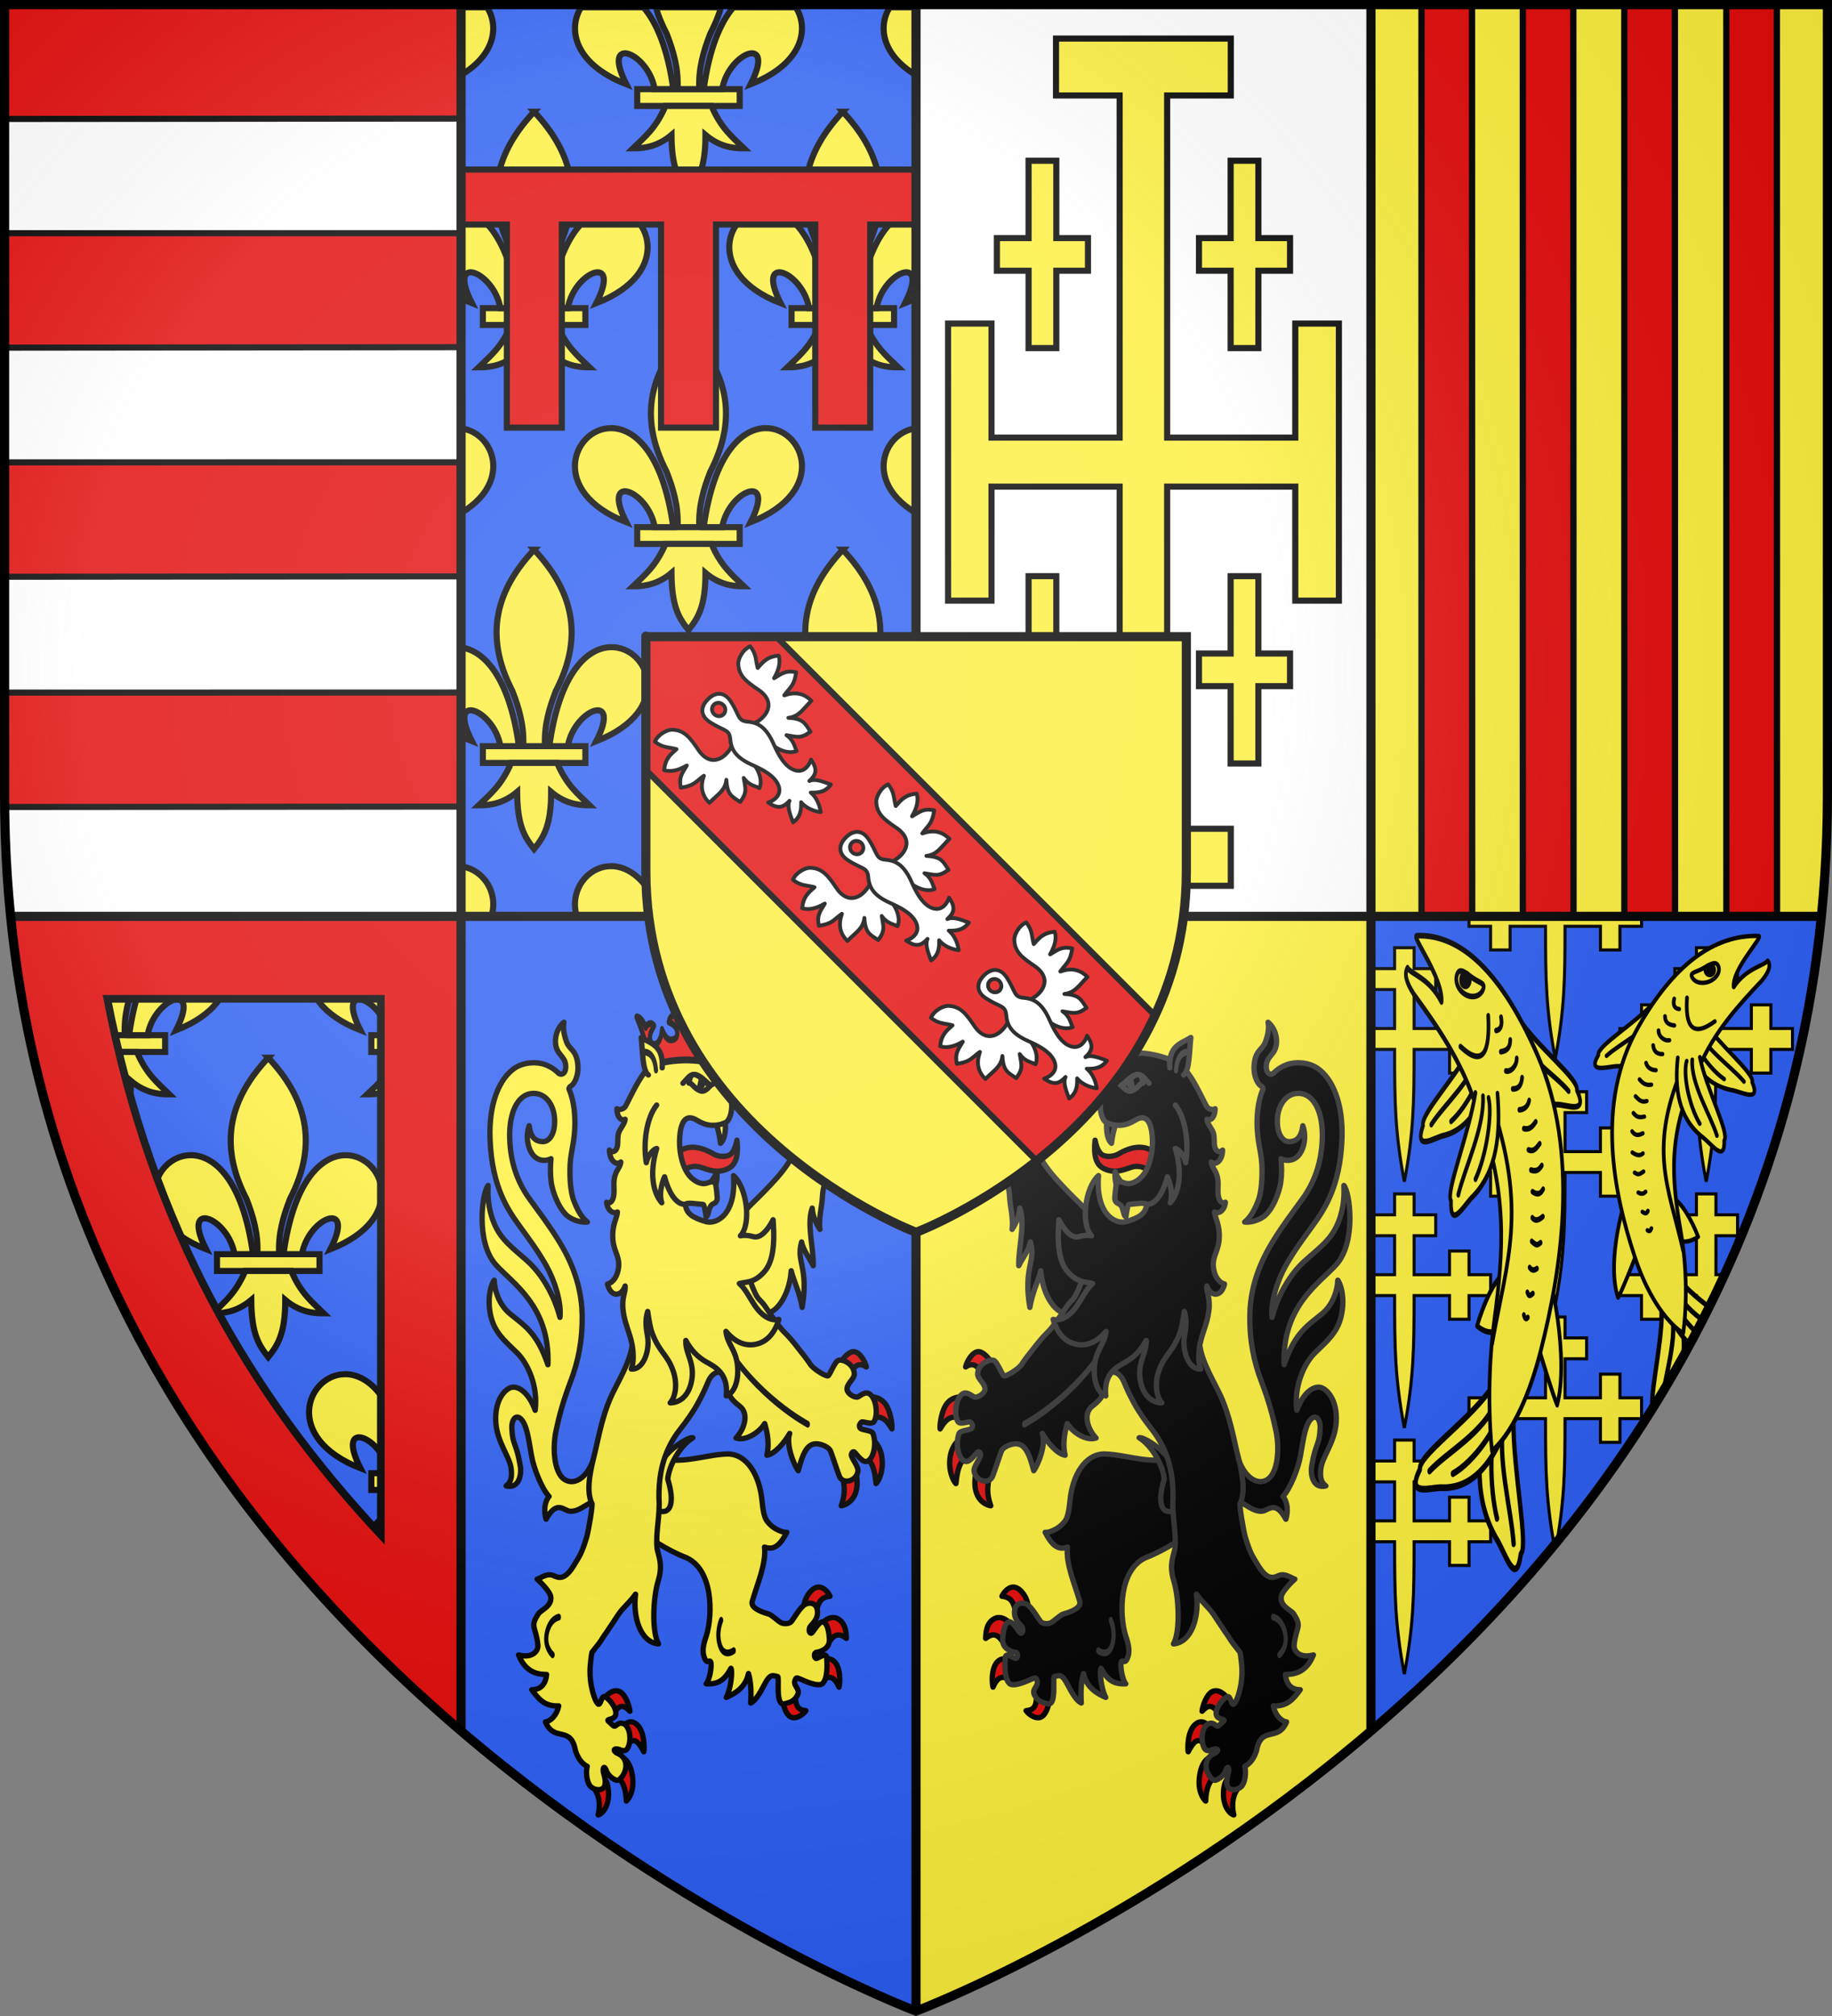 <?xml version="1.0" encoding="UTF-8" standalone="no"?><svg height="660" width="600" xmlns="http://www.w3.org/2000/svg" xmlns:xlink="http://www.w3.org/1999/xlink"><rect width="100%" height="100%" fill="#808080" stroke="none"/><clipPath id="a"><use height="100%" transform="matrix(1.218 0 0 1.217 -398.934 -51.636)" width="100%" xlink:href="#g"/></clipPath><radialGradient id="b" cx="221.445" cy="226.331" gradientTransform="matrix(1.499 0 0 1.494 -109.839 -118.563)" gradientUnits="userSpaceOnUse" r="300"><stop offset="0" stop-color="#fff" stop-opacity=".314"/><stop offset=".432" stop-color="#fff" stop-opacity=".251"/><stop offset=".72" stop-color="#6b6b6b" stop-opacity=".125"/><stop offset="1" stop-opacity=".125"/></radialGradient><clipPath id="c"><path d="m218.815 217.436h175.104v350.559h-175.104z"/></clipPath><clipPath id="d"><path d="m207.428 288.502c3.426 32.353 9.848 62.477 18.647 90.511 31.327 96.931 92.922 170.12 154.476 222.652v-313.163z"/></clipPath><path d="m300 658.5s-298.5-112.013-298.5-397.803v-259.196h298.5z" fill="#2b5df2"/><g clip-path="url(#d)" stroke-width="1.175" transform="matrix(.851 0 0 .852 -172.82 54.316)"><g id="e" stroke-width="1.175" transform="translate(178.201 84.148)"><path d="m108.39 334.017v6.455h39.447v-6.455zm19.719-75.478c-14.21 15.086-19.679 32.462-8.387 54.227 2.579 6.612 4.611 13.44 4.193 21.25h8.387c-.417-7.81 1.616-14.638 4.195-21.25 11.292-21.765 5.821-39.141-8.389-54.227z" fill="#fcef3c" stroke="#000" stroke-width="2.349"/><path d="m98.001 295.978c-14.329.344-23.883 24.407 6.189 36.143-9.939-19.47 8.498-12.253 10.93 1.895h7.129c-3.936-28.736-15.068-38.257-24.248-38.037zm59.668 0c-9.07.17-19.832 9.876-23.689 38.037h7.117c2.432-14.148 20.881-21.364 10.941-1.895 30.458-11.886 20.262-36.417 5.631-36.143zm-38.414 44.488c-3.639 8.592-8.137 12.071-12.504 16.293 4.895.022 9.773-.918 14.83-5.16.086 13.089 2.874 17.338 6.52 21.961 3.594-4.485 6.574-8.858 6.559-21.961 5.057 4.242 9.923 5.183 14.818 5.16-4.367-4.222-8.855-7.702-12.494-16.293z" fill="#fcef3c" stroke="#000" stroke-width="2.349"/></g><g stroke-width="1.175"><use height="100%" transform="translate(-59.4 -84.148)" width="100%" xlink:href="#e"/><use height="100%" transform="translate(59.398 -84.148)" width="100%" xlink:href="#e"/><use height="100%" transform="translate(59.398 84.15)" width="100%" xlink:href="#e"/></g></g><g><path d="m3.686 300c2.915 27.551 8.38 53.205 15.867 77.078 26.657 82.545 79.069 144.871 131.447 189.607v-266.686zm31.457 27h89.594v175.5c-42.93-45.923-75.065-100.575-89.594-175.5z" fill="#e20909"/><path d="m35.143 327h89.593v175.5c-42.93-45.923-75.064-100.575-89.593-175.5z" fill="none" stroke="#000" stroke-width="2.5"/></g><g clip-path="url(#c)" stroke-width="1.175" transform="matrix(.851 0 0 .852 -35.195 -183.697)"><path d="m286.591 249.866v6.455h39.447v-6.455z" fill="#fcef3c" stroke="#000" stroke-width="2.349"/><path d="m146.183 218.417c-5.128 8.068-2.928 21.627 17.406 29.562-9.939-19.47 8.506-12.273 10.938 1.875h7.125c-2.154-15.722-6.474-25.669-11.438-31.438zm28.75 0c.984 3.293 2.365 6.675 4.188 10.188 2.579 6.612 4.605 13.44 4.188 21.25h8.406c-.417-7.81 1.609-14.638 4.188-21.25 1.823-3.513 3.205-6.895 4.188-10.188zm29.844 0c-4.954 5.771-9.255 15.733-11.406 31.438h7.125c2.432-14.148 20.877-21.345 10.938-1.875 20.328-7.933 22.53-21.494 17.406-29.562zm60.219 0c-5.128 8.068-2.928 21.627 17.406 29.562-9.939-19.47 8.475-12.273 10.906 1.875h7.156c-2.154-15.722-6.474-25.669-11.438-31.438zm28.75 0c.984 3.293 2.365 6.675 4.188 10.188 2.579 6.612 4.605 13.44 4.188 21.25h8.375c-.417-7.81 1.609-14.638 4.188-21.25 1.823-3.513 3.204-6.895 4.188-10.188zm29.844 0c-4.954 5.771-9.255 15.733-11.406 31.438h7.125c2.432-14.148 20.877-21.345 10.938-1.875 20.328-7.933 22.53-21.494 17.406-29.562zm60.188 0c-5.128 8.068-2.928 21.627 17.406 29.562-9.939-19.47 8.506-12.273 10.938 1.875h7.125c-2.152-15.708-6.448-25.667-11.406-31.438zm28.75 0c.982 3.293 2.365 6.675 4.188 10.188 2.579 6.612 4.605 13.44 4.188 21.25h8.406c-.417-7.81 1.609-14.638 4.188-21.25 1.823-3.513 3.204-6.895 4.188-10.188zm29.875 0c-4.954 5.771-9.255 15.733-11.406 31.438h7.094c2.432-14.148 20.877-21.345 10.938-1.875 20.328-7.933 22.552-21.494 17.438-29.562zm-263.746 37.898c-3.639 8.592-8.137 12.071-12.504 16.293 4.895.022 9.773-.918 14.83-5.16.086 13.089 2.874 17.338 6.52 21.961 3.594-4.485 6.574-8.858 6.559-21.961 5.057 4.242 9.923 5.183 14.818 5.16-4.367-4.222-8.853-7.702-12.492-16.293zm118.801 0c-3.639 8.592-8.139 12.071-12.506 16.293 4.895.022 9.775-.918 14.832-5.16.086 13.089 2.874 17.338 6.52 21.961 3.594-4.485 6.572-8.858 6.557-21.961 5.057 4.242 9.923 5.183 14.818 5.16-4.367-4.222-8.853-7.702-12.492-16.293zm118.801 0c-3.639 8.592-8.139 12.071-12.506 16.293 4.895.022 9.773-.918 14.83-5.16.086 13.089 2.874 17.338 6.52 21.961 3.594-4.485 6.574-8.858 6.559-21.961 5.057 4.242 9.923 5.183 14.818 5.16-4.367-4.222-8.853-7.702-12.492-16.293z" fill="#fcef3c" stroke="#000" stroke-width="2.349"/><g id="f" stroke-width="1.175"><path d="m108.39 334.017v6.455h39.447v-6.455zm19.719-75.478c-14.21 15.086-19.679 32.462-8.387 54.227 2.579 6.612 4.611 13.44 4.193 21.25h8.387c-.417-7.81 1.616-14.638 4.195-21.25 11.292-21.765 5.821-39.141-8.389-54.227z" fill="#fcef3c" stroke="#000" stroke-width="2.349"/><path d="m98.001 295.978c-14.329.344-23.883 24.407 6.189 36.143-9.939-19.47 8.498-12.253 10.93 1.895h7.129c-3.936-28.736-15.068-38.257-24.248-38.037zm59.668 0c-9.07.17-19.832 9.876-23.689 38.037h7.117c2.432-14.148 20.881-21.364 10.941-1.895 30.458-11.886 20.262-36.417 5.631-36.143zm-38.414 44.488c-3.639 8.592-8.137 12.071-12.504 16.293 4.895.022 9.773-.918 14.83-5.16.086 13.089 2.874 17.338 6.52 21.961 3.594-4.485 6.574-8.858 6.559-21.961 5.057 4.242 9.923 5.183 14.818 5.16-4.367-4.222-8.855-7.702-12.494-16.293z" fill="#fcef3c" stroke="#000" stroke-width="2.349"/></g><g stroke-width="1.175"><use height="100%" transform="translate(118.801)" width="100%" xlink:href="#f"/><use height="100%" transform="translate(237.6)" width="100%" xlink:href="#f"/><use height="100%" transform="translate(59.4 84.15)" width="100%" xlink:href="#f"/><use height="100%" transform="translate(178.201 84.148)" width="100%" xlink:href="#f"/><use height="100%" transform="translate(297 84.15)" width="100%" xlink:href="#f"/><use height="100%" transform="translate(118.801 168.299)" width="100%" xlink:href="#f"/><use height="100%" transform="translate(237.6 168.299)" width="100%" xlink:href="#f"/><use height="100%" transform="translate(59.4 252.451)" width="100%" xlink:href="#f"/><use height="100%" transform="translate(178.201 252.449)" width="100%" xlink:href="#f"/></g></g><path d="m150 55.51v18h16v66.49h18v-66.49h32.5v66.49h18v-66.49h32.5v66.49h18v-66.49h15v-18z" fill="#e20909" stroke="#000" stroke-width="2"/><path d="m300 1.5h298.5v259.196c0 285.791-298.5 397.803-298.5 397.803z" fill="#fcef3c"/><g stroke="#313131" stroke-linecap="round" stroke-linejoin="round" stroke-width="1.736" transform="matrix(-1.008 0 0 1.008 606.085 -6.226)"><g fill-rule="evenodd"><path d="m283.386 445.168c1.944.029 3.736 3.126 4.151 4.971-2.1-1.365-3.538-.73-4.757 1.36l-3.115-3.586s1.659-2.373 3.33-2.714c.131-.027.261-.033.391-.03zm5.848 14.733c1.058.009 2.722.3 4.075 1.77 2.121 2.305 2.714 7.542 2.507 8.592-2.089-3.553-3.669-4.605-7.541-3.274l-.089-7.002s.414-.092 1.049-.087zm-.979 12.784s3.399 1.778 4.223 6.192c.879 4.708-.955 8.418-1.8 9.147-.375-3.294-.818-8.015-4.769-9.315zm-4.97 8.986c.605 1.92 1.711 4.799 1.033 8.245-.826 4.198-4.046 5.198-4.955 5.3 1.568-4.38 1.069-7.436-.196-11.673zm-77.159 73.636c.288-.01.576.02.874.11 2.165.654 3.552 4.837 3.703 6.534-2.093-2.2-3.499-2.366-5.735 1.414-.713-1.373-1.777-3.261-2.846-5.17.282-.577 1.99-2.818 4.004-2.887zm4.683 10.106c.639-.051 1.368.153 2.103.802 2.741 2.422 2.447 8.186 2.307 8.907-2.432-4.708-4.05-4.671-6.126-.929l-.416-7.426c.242-.491 1.068-1.269 2.132-1.354zm-2.868 11.463s2.75.546 3.551 5.928c.801 5.376-1.38 7.82-1.955 8.324-.087-4.133-1.342-7.575-4.349-8.663zm-6.142 6.208c.66.781 2.021 1.939 1.959 5.964-.067 4.33-2.36 6.414-3.36 6.59.923-4.053.025-7.056-1.595-8.892zm70.265-61.448c2.038.013 3.488 2.497 3.658 2.982-3.744.401-3.921 2.813-4.927 7.105-1.427-1.698-2.687-3.153-3.512-3.934-.072-.99.83-3.913 2.95-5.481.648-.479 1.261-.676 1.831-.672zm4.564 9.877c.416-.013.84.053 1.267.239 3.126 1.363 3.081 5.261 3.125 6.557-3.461-2.755-4.733 0-6.738 2.723l-1.684-7.126c.618-.706 2.227-2.337 4.029-2.393zm-4.32 14.209s2.739-1.845 4.741.024c2.158 2.015 1.992 6.756 1.583 8.384-1.835-4.396-4.234-3.55-6.026-1.485zm-7.682 9.119c-.564 5.761.833 6.683 3.264 6.93-.825 1.24-3.589 3.304-5.419 1.722-2.01-1.738-2.522-6.896-2.323-7.027zm18.789-210.201c2.879-.028 4.494 3.581 4.924 4.896-5.133-1.059-4.651 1.383-5.516 6.401l-4.483-2.86c.362-2.633 1.002-6.91 3.347-8.016.621-.293 1.195-.415 1.728-.42zm-10.782.645c.967-.071 1.921.344 2.615 1.131-1.986 1.253-3.07 2.692-1.985 8.077l-3.733 4.289c-.975-1.837-2.036-6.083-.197-10.58.787-1.925 2.058-2.826 3.301-2.917zm17.153 10.498c1.717-.155 3.804 1.571 4.755 8.413-4.557-5.345-4.494-.015-6.679 3.638l-3.152-8.304s1.687-2.064 3.961-3.381c.338-.196.719-.33 1.115-.366zm-8.875 27.657c1.949 4.883 4.452 5.098 7.67 2.41-1.927 10.031-6.641 10.121-10.995 4.732z" fill="#e20909" stroke="#000" stroke-width="1.736"/><path d="m191.24 496.994c-2.044-.141-4.253-3.845-7.763 2.593-.73-2.41-.657-5.519.963-7.384-2.384-2.533-4.943-9.073-5.662-12.998-.937-5.114-1.529-11.092-4.008-12.572-1.315-.785-2.546.762-2.433 3.408.246 5.744 1.462 4.509 2.751 12.263.484 2.912-.471 7.48-4.586 6.472 1.742-1.316 1.834-3.054 1.646-5.35-.326-3.988-4.565-8.657-5.008-15.208-.521-7.705 3.324-11.172 5.232-11.47 2.555-.399 5.668 2.234 7.55 7.46.994-7.61-2.258-15.012-5.784-18.552-2.955-2.966-6.31-5.562-7.954-9.836-1.854-4.818-1.481-10.88.421-13.867.097 2.882 1.33 7.722 5.021 10.821 4.481 3.762 8.813 5.92 12.431 16.64.759-19.179-11.803-26.654-17.023-32.592-6.478-7.369-4.362-23.428-2.396-25.62-.114 2.689-.182 6.899 1.775 11.879 2.264 5.76 6.222 8.371 10.999 12.673 4.75 4.279 8.694 11.115 10.564 18.288.516-4.841-1.674-11.854-4.433-16.765-2.857-5.087-6.27-9.546-8.211-12.24-3.866-5.366-9.498-12.792-10.083-29.078-.413-11.454 3.069-19.474 7.949-22.821 2.862-1.963 7.058-2.257 9.948-1.196 1.45.532 2.895 1.351 4.252 2.686.955.94 2.604.362 2.438-2.368-.195-3.217-3.001-3.454-3.3-7.224-.247-3.11 1.198-5.61 2.726-6.847-.382 1.905.032 4.115.834 6.32 1.045 2.874 3.412 2.568 3.72 8.005.153 2.72-.955 5.785-2.527 6.547-.186.187-.499.598-.366.896 1.735 3.898 2.049 9.055 1.873 12.631-.294 5.972-1.555 8.077-1.571 13.608-.005 1.724-.004 6.695 1.263 9.971 1.562 4.039 2.898 5.64 4.386 6.912-2.1.216-4.344-.582-5.915-1.58-2.904-1.845-5.368-7.717-5.858-11.611-.326-2.593-.253-5.016-.045-7.377-1.421.787-3.897.899-5.628-.978-1.778-1.928-2.763-6.094-1.455-9.728.452 3.682 1.955 5.018 4.211 5.165 2.147.139 3.864-2.056 4.051-5.874.276-5.627-2.646-9.727-6.663-9.805-5.321-.104-8.212 6.294-7.93 14.664.283 8.39 2.821 14.566 6.41 19.56 3.083 4.291 6.328 8.458 9.536 13.672 2.502 4.066 7.432 12.687 7.597 24.118.123 8.47-1.382 15.32-3.737 21.491-2.355 6.171-3.749 11.312-4.754 16.097-1.207 5.752-.642 13.601 2.761 15.802 3.525 2.28 8.309-1.174 10.008-8.702.604 5.501 1.428 16.879-1.974 16.453-2.06 1.162-3.916 2.712-6.251 2.551z" stroke="#313131" stroke-width="1.736"/><path d="m273.219 395.276c-.15 2.8-1.256 6.843-.78 10.194-1.232-1.907-2.364-4.318-2.504-6.918-1.863 5.367.51 12.854.33 18.696-.953-2.026-3.262-5.009-3.781-7.705-1.873 6.636 2.399 8.138.179 21.257-.772-4.737-2.733-8.654-3.557-11.902-.633 9.017-5.924 14.971-8.906 13.477-6.837 14.596-15.071 8.913-14.673-6.963 0 0 6.463-23.406 8.134-25.425 1.815-2.193 4.124-4.173 6.757-6.924 2.972-3.106 5.411-5.599 7.716-9.089 2.305-3.49 3.414-6.622 4.924-9.072 2.125-3.45 3.536-7.282 3.582-9.061.055-2.177-1.233-2.761-1.71-6.218-.568-4.114 2.014-8.525 4.416-7.914 1.369.348 1.516 4.52 2.255 5.359.174.198.383.266.651.138 1.404-.672.249-7.354 2.517-7.618 2.269-.264 4.077.866 5.304 4.508.986 2.928-2.431 4.926-2.56 6.646-.029.386.466.945.706.935.158-.006 2.601-4.317 4.511-3.274 1.489.813 3.104 3.67 2.595 7.634-.44 3.427-3.212 3.672-4.543 3.905-1.578.276-5.106 7.65-4.821 10.972.087 2.678 2.518 1.624 3.029 4.694.656 3.937-1.226 8.35-3.342 7.826-1.584-.392-3.284-3.768-4.005-3.878-1.746-.016-2.258 2.613-2.424 5.722z" stroke="#313131" stroke-width="1.736"/><path d="m242.397 478.397c6.396-.004 10.36 6.987 11.18 14.787.352 3.348.684 5.639 1.64 6.957 2.345 3.232 6.114 3.916 6.466 3.701-2.252 4.393-4.245 5.864-7.249 4.798.626 5.408-2.414 12.118-3.984 17.656-.53 1.87 2.133 3.188 5.334 4.087 1.042.293 3.085 2.393 4.086 2.85 1.037.473 2.602.308 3.204-.3.622-.629 2.864-4.767 4.567-5.683 1.585-.852 3.57-.364 3.938 1.75.587 3.373-2.152 4.722-2.517 5.914-.353 1.153.254 2.076.768 1.592.609-.574 2.574-4.147 3.788-3.516.915.476 1.668 1.819 1.898 5.539.195 3.153-2.957 4.117-4.148 4.266-.97.121-.844 1.694-.259 1.993.629.321 3.378-2.374 3.534-.237s.361 6.794-1.364 8.428c-1.356 1.285-6.453-1.155-7.037-1.396-.695-.287-1.374-.621-1.6-.279-1.537 2.327 1.608 3.158.543 5.319-1.132 2.296-2.768 2.508-4.276 2.915-3.1.836-1.527-8.78-2.213-8.839-1.479-.336-2.058-.707-3.251.869-1.192 1.576-2.984 6.447-5.494 7.717.219-3.724.039-7.074-.73-9.578-.872 4.275-4.015 6.393-7.207 7.755 1.598-3.057 2.034-8.603 1.523-9.449-2.098 3.826-4.071 5.219-8.035 5.034 1.18-1.434 1.783-5.62 1.523-6.798-.4-1.806-1.265 1.339-2.327-2.331-.67-2.313.411-5.102.859-6.543 2.054-6.612 2.365-21.921-7.123-25.536-5.16-1.966-12.959-6.875-13.634-8.265-5.38-11.076-.413-20.435 2.362-25.805 7.022 5.486 17.163.813 25.235.629z" stroke="#313131" stroke-width="1.736"/><path d="m231.151 473.132c-4.167 2.563-7.702 8.882-8.159 13.423 2.401 7.836.817 11.34-2.615 10.402-2.801-.763-2.805-4.424-2.068-8.647.658-3.768 1.66-6.314 3.792-9.009 2.784-3.519 7.853-6.514 9.05-6.169z" stroke="#313131" stroke-width="1.736"/><path d="m193 574.695c-1.533-8.237-6.942-2.568-9.749-9.279 1.705-.181 3.741-2.203 4.312-5.203-4.448.218-6.457-2.064-8.744-5.243 1.791.017 4.435-.714 4.81-4.948-2.142-.07-6.628-.1-9.093-6.35 4.35 1.188 6.466-1.176 6.265-3.221-.593-6.045-2.751-5.72.177-10.143.823-1.243 4.316-2.352 4.032-5.429-.151-1.632-3.039-4.555-4.446-5.828.901-.162 3.185-2.106 5.27-1.152 2.085.954 3.944 1.378 7.058-3.931 1.432-2.452 2.137-3.099 3.853-8.849.345-1.156 2.134-10.921 1.536-10.742-2.038-4.572-.139-11.626 1.159-16.871 1.263-5.596 2.381-11.249 4.85-17.108 1.896-4.5 6.949-12.192 7.22-18.216.355-7.808.445-16.143.15-20.204-.808-11.128-1.093-13.242 5.345-16.824 3.806-2.118 17.026-7.674 23.283 3.659 3.197 5.791 6.639 5.403 9.42 13.136 2.781 7.733 2.844 5.272 5.253 8.962 2.409 3.69 4.59 6.553 5.28 7.285 1.38 1.464 1.866 1.756 4.187 4.644 2.322 2.887 4.395 5.586 4.782 6.294.774 1.417 4.917 4.08 5.84 3.907.57-.107 2.191-4.688 3.408-5.058 1.525-.464 5.115 1.296 5.157 4.468.023 1.699-2.767 3.312-2.326 5.217.3 1.297 2.498 2.58 3.473 2.213.557-.21 2.165-1.74 3.485-1.159 2.467 1.084 3.219 6.915 1.757 9.187-.743 1.155-3.636-.262-4.07.151-.492.469-.808.838-.544 1.749.286.989 3.867.725 4.319 2.013 1.538 4.385-.651 10.637-3.45 8.645-.94-.669-1.84-1.793-2.469-2.542-.559-.665-1.079.17-1.135.671-.128 1.142 2.454 3.812 2.109 5.544-.664 3.332-4.99 4.201-6.042 1.419-.816-2.158-2.477-7.277-2.79-7.972-.156-.347-.399-1.126-2.334-1.973-4.829-1.902-6.441 1.539-8.195 8.224-1.572-2.174-4.052-8.595-2.784-12.11-1.795 3.107-4.814 6.647-7.409 7.092 1.045-4.713-.302-8.682-.716-10.296-1.658 2.815-6.136 5.813-9.342 4.692 2.757-2.826 4.331-7.931 1.243-10.313s-3.874-3.756-4.583-8.232-4.259-3.075-5.607.087c-1.347 3.161-1.887 4.33-3.45 7.21-1.682 3.099-3.944 6.147-5.423 8.021-1.672 2.118-3.227 4.437-4.632 7.785-1.799 4.289-2.647 9.142-2.553 15.043.41 5.686-1.14 10.715-.62 16.254.312 2.104 2.051 5.149.371 10.542-1.681 5.393-2.152 16.531.102 20.474-5.938-.485-8.414-8.841-7.466-16.142-2.266 3.151-3.809 3.991-5.647 6.699-.696 1.026-3.852 5.877-4.641 6.892-1.608 2.572-1.391 2.123-3.873 5.299-.178.575-.63 4.499-.628 5.51.001.293-.098 2.631.409 5.315.449 2.375 1.28 5.034 2.132 5.895.877.886 1.122-2.629 2.132-2.345 1.335.375 4.054 3.652 3.691 5.761-.353 2.051-3.467 1.277-2.32 2.316l1.467 1.328c.902.816 1.197-1.176 3.105-.695 2.344.592 2.973 5.329 1.693 7.895-.843 1.688-2.645.622-2.645.622-2.002-.756-2.689.421-.164 1.493 0 0 2.437 1.117 2.133 4.281-.208 2.158-2.032 4.437-3.026 4.162-1.318-.365-2.795-1.732-3.225-2.961-.806-2.305-1.472-.92-.905.915.322 1.042.877 3.268-.029 4.396-1.105 1.375-3.757.59-4.584-.721-1.267-2.006-1.084-5.214-.774-6.132-2.1-1.061-3.215-3.201-3.836-5.175z" stroke="#313131" stroke-width="1.736"/><path d="m395.039 449.498s10.044.705 14.031 10.895c4.157 10.626-6.589 16.285-6.589 16.285m-199.133-24.933s6.276 8.749 1.512 17.968c-4.968 9.613-16.378 3.971-16.378 3.971m-87.546-163.378s61.88-19.787 101.219-61.479" stroke="#313131" stroke-width="4.94" transform="matrix(-.275 0 0 .45 296.267 329.121)"/><path d="m221.092 390.686c2.266-.931 4.452-1.823 6.251-3.701 1.675-1.75 4.202-2.412 6.248-1.734 3.291 1.091 5.418 2.022 8.762.586 2.816-1.209 3.656-4.234 3.122-9.347-.587 2.978-1.581 4.417-2.53 4.865-1.222.577-3.402.582-5.107-.409-8.827-5.132-14.602-.809-16.744 9.74z" fill="#e20909" stroke="#000" stroke-width="1.736"/><path d="m241.566 370.197c.362 1.431.302 5.884-1.434 7.298-.275-2.528-1.026-5.456-1.583-6.95zm-2.636 16.527c.221 1.554-.05 3.532-.486 4.743l-2.09-.786c1.065-.956 2.012-2.373 2.576-3.957z" stroke="#313131" stroke-width="1.736"/></g><path d="m211.14 450.802c.878-2.15.743-5.395.231-8.07-.697-3.648-2.32-6.626-2.845-10.674-.611-4.736.848-5.88.62-8.215-1.207 3.517-4.686 3.786-5.733-.637 1.548-.358 2.947-2.042 3.446-4.415.898-4.274-1.318-5.751-1.676-9.891-.423-4.883 1.345-7.011 1.458-9.079-1.483.741-3.284-.621-3.499-3.175.788.478 1.595.146 2.092-1.274.596-1.703.119-3.944.319-5.796.372-3.437 1.976-3.859 2.182-6-1.564 1.296-3.647-.568-3.685-3.854.58.616 1.331.699 1.956.062 1.123-1.145.524-3.343.943-5.356.303-1.458 2.097-3.139 2.197-4.732-1.352.603-2.64-.696-2.664-3.417.705.513 2.299.141 2.826-.881 2.468-4.78 4.204-8.735 7.113-12.098 2.358-2.726 8.455-4.584 13.18-5.048 3.482-.342 6.44 2.122 8.576 3.914 1.862 1.562.7 3.144.216 4.636 1.592-.321 2.951-.768 4.456.191.868.553 2.001 1.759 1.909 2.559-.053.462-.671 1.965-1.199 1.415.034 1.793.252 2.811.22 4.671-.043 2.446-.898 4.687-2.114 5.194-3.226 1.346-6.185 1.069-9.157-.788-4.023-2.514-5.29 1.214-5.611 5.235-.324 4.054.491 9.077 2.719 12.219 1.157 1.631 3.278 3.241 5.342 3.09 1.158-.085 2.276-1.028 3.291-.299.517.372.652 3.16.808 4.687.122 1.192-.438 1.846-1.211 2.154-1.792.713-1.328 3.776-2.397 4.264-.071-.801-.546-4.019-.987-4.039-1.769-.083-5.835-.907-5.709.187.317 2.753 2.24 4.103 6.61 5.397 3.391 1.004 9.95-2.227 8.996-14.943 4.433 3.961 5.84 15.884 2.235 19.553 1.297-.289 2.732-.129 4.303.293 2.334.626 4.821-2.475 6.326-5.503.694 9.052-.3 14.176-3.093 17.146-3.319 3.53-5.625 2.907-7.876 3.571 1.893 1.576 3.255 4.47 4.988 7.069 1.948 2.92 4.766 5.256 7.86 4.58-1.295 4.368-3.79 7.051-6.83 7.904-4.102 1.152-7.517-.67-10.365-4.018.487 4.303 3.203 5.81 3.739 11.011.479 4.648-.795 8.834-3.646 9.951.77-7.455-3.802-9.506-6.503-11.046-2.556-1.458-4.783-3.521-6.633-6.973-.263 4.406 3.329 7.447 1.707 13.928-1.091 4.359-3.81 6.3-6.779 6.34 1.892-2.123 2.32-6.453.986-10.29-1.916-5.51-4.277-5.769-6.778-12.169-.664-1.698-1.135-4.522-1.515-7.223-1.017 3.084-.395 5.863-.016 8.311.711 4.599-1.51 10.784-5.328 10.369z" stroke="#313131" stroke-width="1.736"/><path d="m243.343 360.277s-.484 1.873-1.276.792m-3.513-4.191c-1.313 3.07-2.432 1.037-3.593.122-4.094-3.751-4.968-1.018-7.026.995m1.018 39.318c-4.798.498-6.988-8.931-6.988-8.931s-2.171 4.643-.916 8.429c-2.693-3.098-4.172-9.288-1.645-17.628-1.566.392-3.118 3.076-3.375 4.617-1.019-6.014-.127-14.236 3.361-18.717" stroke="#313131" stroke-width="1.736"/><path d="m221.197 352.998c.427-7.307-3.698-7.85-6.835-9.862.515 4.657.389 10.765 2.34 12.17" fill-rule="evenodd" stroke="#313131" stroke-width="1.736"/><path d="m296.413 41.892s-13.887-2.797-16.072 12.74" stroke="#313131" stroke-width="4.94" transform="matrix(-.275 0 0 .45 296.267 329.121)"/><path d="m236.874 358.776c-1.281 1.392-2.248 2.181-3.454 1.629-1.961-.795-2.593-2.607-3.495-2.435.297-3.219 1.568-3.507 3.959-1.628.162.159-.261 1.803-.621 3.186.325-.028 1.272-.79 1.355-2.385.524.602 1.283.999 2.257 1.634z" fill-rule="evenodd" stroke="#313131" stroke-width="1.736"/></g><path d="m465.553 1.5.014 302.81h16.594l-.055-302.81zm33.189 302.81h16.608l-.069-302.81h-16.539zm33.244-302.81.014 302.81h16.594l-.055-302.81zm33.41 0 .014 302.81h16.594l-.055-302.81z" fill="#e20909" stroke="#000" stroke-width="2.059"/><path id="g" d="m449 300v266.686c51.01-43.568 102.051-103.822 129.305-183.186 8.615-25.886 14.86-53.709 18.012-83.5z" fill="#2b5df2"/><path d="m449 300v-298.5h-149v298.5z" fill="#fff"/><path d="m1.5 1.5-0 259.156c0 14.315.762 25.891 2.186 39.344h147.314v-298.5z" fill="#fff"/><path d="m151 1.5-149.5 0v37.438l149.5-.125zm-149.5 74.844v37.469l149.5-.156v-37.312zm149.5 75-149.5.031v37.438l149.5-.125zm0 75.375-149.5.031v37.438l149.5-.125z" fill="#e20909" stroke="#000" stroke-width="2"/><path d="m345.85 12.624v18.635h20.846v112.007h-41.968v-37.333h-14.228v90.712h14.228v-37.333h41.968v112.007h-20.846v18.68h57.249v-18.68h-20.846v-112.007h41.968v37.333h14.279v-90.712h-14.279v37.333h-41.968v-112.007h20.846v-18.635zm-8.985 40.003v25.319h-10.371v10.688h10.371v25.319h9.088v-25.319h10.371v-10.688h-10.371v-25.319zm66.183 0v25.319h-10.372v10.688h10.372v25.319h9.088v-25.319h10.371v-10.688h-10.371v-25.319zm-66.183 136v25.319h-10.371v10.688h10.371v25.319h9.088v-25.319h10.371v-10.688h-10.371v-25.319zm66.183 0v25.319h-10.372v10.688h10.372v25.319h9.088v-25.319h10.371v-10.688h-10.371v-25.319z" fill="#fcef3c" stroke="#000" stroke-width="2"/><g clip-path="url(#a)" transform="matrix(.821 0 0 .822 327.588 42.42)"><path id="h" d="m305.042 585.837h18.767v12.503h10.331v-12.503h11.45v-11.028h-11.45v-12.503h-10.331v12.503h-18.767v-20.595h11.45v-11.028h-11.45v-11.061h-10.331v11.061h-11.45v11.028h11.45v20.595h-18.767v-12.503h-10.331v12.503h-11.45v11.028h11.45v12.503h10.331v-12.503h18.767c0 28.337.216 43.935 5.165 69.904 4.907-25.872 5.166-41.604 5.166-69.904z" fill="#fcef3c" stroke="#000" stroke-width="1.617" transform="matrix(.753 0 0 .754 -4.392 169.736)"/><use height="100%" transform="translate(0 -98.046)" width="100%" xlink:href="#h"/><use height="100%" transform="translate(0 -196.093)" width="100%" xlink:href="#h"/><use height="100%" transform="translate(0 -294.139)" width="100%" xlink:href="#h"/><use height="100%" transform="translate(-60.205 -49.023)" width="100%" xlink:href="#h"/><use height="100%" transform="translate(-60.205 -147.069)" width="100%" xlink:href="#h"/><use height="100%" transform="translate(-60.205 -245.116)" width="100%" xlink:href="#h"/><use height="100%" stroke-width="1.617" transform="translate(60.205 -49.023)" width="100%" xlink:href="#h"/><use height="100%" transform="translate(60.205 -147.069)" width="100%" xlink:href="#h"/><use height="100%" transform="translate(60.205 -245.116)" width="100%" xlink:href="#h"/><g id="i" stroke="#000" stroke-linecap="round" stroke-linejoin="round" stroke-width="1.2" transform="matrix(1.216 -.251 .163 1.872 -411.711 427.893)"><g fill="#fcef3c" stroke="#000" stroke-linecap="round" stroke-linejoin="round" stroke-width="1.908" transform="matrix(.588 .238 -.249 .571 431.562 -89.663)"><use height="100%" stroke="#000" stroke-linecap="round" stroke-linejoin="round" stroke-width="1.021" transform="matrix(-1.843 -.248 -.197 1.87 1123.552 306.627)" width="100%" xlink:href="#j"/><use height="100%" stroke="#000" stroke-linecap="round" stroke-linejoin="round" stroke-width="1.021" transform="matrix(1.82 .406 -.353 1.842 -674.764 -18.785)" width="100%" xlink:href="#j"/></g><use fill="#fcef3c" height="100%" stroke="#000" stroke-linecap="round" stroke-linejoin="round" stroke-width="1.2" transform="matrix(.912 .411 -.411 .912 61.226 -207.803)" width="100%" xlink:href="#j"/><use fill="#fcef3c" height="100%" stroke="#000" stroke-linecap="round" stroke-linejoin="round" stroke-width="1.2" transform="matrix(-.957 .291 .291 .957 960.579 -154.015)" width="100%" xlink:href="#j"/><path d="m492.766 81.201c2.611 3.439 10.305-4.362 13.158-1.329 2.441 2.595 5.657 21.869.527 30.754-2.273-4.673-8.374-26.272-8.374-26.272s-6.043 13.163-15.223 6.345c2.521-4.095 6.909-9.066 9.911-9.498z" style="fill:#fcef3c;fill-rule:evenodd;stroke:#000;stroke-width:1.2;stroke-linecap:round;stroke-linejoin:round"/><path d="m474.349 6.527c14.401 1.586 26.349 11.523 35.471 29.977 11.164 22.584 1.641 46.252-7.136 62.111-8.777 15.859-18.52 18.831-18.52 18.831s-.601-12.797 4.37-27.076c4.971-14.279 8.211-26.548.188-45.6-3.419-10.149-10.697-18.87-17.023-26.216-1.912-2.526-2.631-4.568-1.209-5.742.587 1.424 6.672 2.93 9.977 8.655 1.305-4.87-8.024-15.15-6.117-14.94z" style="fill:#fcef3c;fill-rule:evenodd;stroke:#000;stroke-width:1.2;stroke-linecap:round;stroke-linejoin:round"/><path d="m494.103 20.746c-1.151 1.273-3.814 1.292-5.949.042-2.135-1.25-2.932-3.296-1.781-4.569 1.151-1.273 3.07.564 5.204 1.815 2.135 1.25 3.676 1.44 2.526 2.713z" style="fill:#fcef3c;fill-rule:evenodd;stroke:#000;stroke-width:1.2;stroke-linecap:round;stroke-linejoin:round"/><path d="m489.963 18.665c-.45.623-1.338.77-1.983.329-.646-.441-.805-1.304-.355-1.927.45-.623 1.338-.77 1.983-.329.646.441.805 1.304.355 1.927z" fill-rule="evenodd" stroke="#000" stroke-linecap="round" stroke-linejoin="round" stroke-width="1.2"/><path d="m495.131 26.349c-.434 7.67-3.05 10.786-9.819 5.228" style="fill:#fcef3c;fill-rule:evenodd;stroke:#000;stroke-width:1.2;stroke-linecap:round;stroke-linejoin:round"/><path d="m493.544 44.111c8.956 24.864.786 33.958-6.358 50.959" fill="none" stroke="#000" stroke-linecap="round" stroke-linejoin="round" stroke-width="1.2"/><g id="j" fill="#fcef3c" stroke="#000" stroke-linecap="round" stroke-linejoin="round" stroke-width="1.2"><path d="m184.018 156.737c-5.779 5.65-9.83 12.657-7.054 21.875 1.187 3.125 1.216 10.749 5 5.446 2.491-.239 4.06-14.773 7.679-22.768" fill-rule="evenodd" stroke="#000" stroke-linecap="round" stroke-linejoin="round" stroke-width="1.194" transform="matrix(-.687 -.753 -.71 .689 733.64 73.595)"/><path d="m185.714 159.326c-3.033 1.79-6.823 9.709-7.143 16.071m8.75-15.179c-4.43 4.813-4.616 15.654-6.429 21.339" fill-rule="evenodd" stroke="#000" stroke-linecap="round" stroke-linejoin="round" stroke-width="1.194" transform="matrix(-.687 -.753 -.71 .689 733.64 73.595)"/></g><path d="m499.215 27.201c.46 2.889-1.97 2.569-1.97 2.569m4.302 2.582c-.223 1.621-1.397 2.163-3.356 2.068m4.934 2.065c-.147 1.448-2.113 2.693-3.858 2.16m1.72 4.057c2.063.308 2.944-.575 3.324-1.962m-1.783 6.605c1.099.129 2.752-.055 3.428-1.529m-2.499 5.655c2.035.609 3.104-.293 4.007-.906m-3.116 5.541c1.782.789 2.801-.2 3.795-.792m-3.58 5.124c1.899.662 2.671.254 3.643-.488m-3.744 5.078c1.09.668 2.248 1.125 3.512-.062m-4.288 5.504c.947 1.033 2.341.67 3.431.204m-4.279 4.698c1.558 1.261 1.753 1.014 2.815.668m-4.224 4.713c.437.482.998.98 2.324.531m-3.761 4.554c.273.44.235 1.16 1.746.486m-3.505 4.105c.229.801.509 1.047 1.212.683" style="fill:#fcef3c;fill-rule:evenodd;stroke:#000;stroke-width:1.2;stroke-linecap:round;stroke-linejoin:round"/></g><use height="100%" stroke-width="1.009" transform="matrix(-1 0 0 .771 468.635 73.626)" width="100%" xlink:href="#i"/></g><g stroke="#000" stroke-linecap="round" stroke-linejoin="round" stroke-width="1.736" transform="matrix(1.008 0 0 1.008 -6.085 -6.226)"><g fill-rule="evenodd"><path d="m283.386 445.168c1.944.029 3.736 3.126 4.151 4.971-2.1-1.365-3.538-.73-4.757 1.36l-3.115-3.586s1.659-2.373 3.33-2.714c.131-.027.261-.033.391-.03zm5.848 14.733c1.058.009 2.722.3 4.075 1.77 2.121 2.305 2.714 7.542 2.507 8.592-2.089-3.553-3.669-4.605-7.541-3.274l-.089-7.002s.414-.092 1.049-.087zm-.979 12.784s3.399 1.778 4.223 6.192c.879 4.708-.955 8.418-1.8 9.147-.375-3.294-.818-8.015-4.769-9.315zm-4.97 8.986c.605 1.92 1.711 4.799 1.033 8.245-.826 4.198-4.046 5.198-4.955 5.3 1.568-4.38 1.069-7.436-.196-11.673zm-77.159 73.636c.288-.01.576.02.874.11 2.165.654 3.552 4.837 3.703 6.534-2.093-2.2-3.499-2.366-5.735 1.414-.713-1.373-1.777-3.261-2.846-5.17.282-.577 1.99-2.818 4.004-2.887zm4.683 10.106c.639-.051 1.368.153 2.103.802 2.741 2.422 2.447 8.186 2.307 8.907-2.432-4.708-4.05-4.671-6.126-.929l-.416-7.426c.242-.491 1.068-1.269 2.132-1.354zm-2.868 11.463s2.75.546 3.551 5.928c.801 5.376-1.38 7.82-1.955 8.324-.087-4.133-1.342-7.575-4.349-8.663zm-6.142 6.208c.66.781 2.021 1.939 1.959 5.964-.067 4.33-2.36 6.414-3.36 6.59.923-4.053.025-7.056-1.595-8.892zm70.265-61.448c2.038.013 3.488 2.497 3.658 2.982-3.744.401-3.921 2.813-4.927 7.105-1.427-1.698-2.687-3.153-3.512-3.934-.072-.99.83-3.913 2.95-5.481.648-.479 1.261-.676 1.831-.672zm4.564 9.877c.416-.013.84.053 1.267.239 3.126 1.363 3.081 5.261 3.125 6.557-3.461-2.755-4.733 0-6.738 2.723l-1.684-7.126c.618-.706 2.227-2.337 4.029-2.393zm-4.32 14.209s2.739-1.845 4.741.024c2.158 2.015 1.992 6.756 1.583 8.384-1.835-4.396-4.234-3.55-6.026-1.485zm-7.682 9.119c-.564 5.761.833 6.683 3.264 6.93-.825 1.24-3.589 3.304-5.419 1.722-2.01-1.738-2.522-6.896-2.323-7.027zm18.789-210.201c2.879-.028 4.494 3.581 4.924 4.896-5.133-1.059-4.651 1.383-5.516 6.401l-4.483-2.86c.362-2.633 1.002-6.91 3.347-8.016.621-.293 1.195-.415 1.728-.42zm-10.782.645c.967-.071 1.921.344 2.615 1.131-1.986 1.253-3.07 2.692-1.985 8.077l-3.733 4.289c-.975-1.837-2.036-6.083-.197-10.58.787-1.925 2.058-2.826 3.301-2.917zm17.153 10.498c1.717-.155 3.804 1.571 4.755 8.413-4.557-5.345-4.494-.015-6.679 3.638l-3.152-8.304s1.687-2.064 3.961-3.381c.338-.196.719-.33 1.115-.366zm-8.875 27.657c1.949 4.883 4.452 5.098 7.67 2.41-1.927 10.031-6.641 10.121-10.995 4.732z" fill="#e20909" stroke-width="1.736"/><path d="m191.24 496.994c-2.044-.141-4.253-3.845-7.763 2.593-.73-2.41-.657-5.519.963-7.384-2.384-2.533-4.943-9.073-5.662-12.998-.937-5.114-1.529-11.092-4.008-12.572-1.315-.785-2.546.762-2.433 3.408.246 5.744 1.462 4.509 2.751 12.263.484 2.912-.471 7.48-4.586 6.472 1.742-1.316 1.834-3.054 1.646-5.35-.326-3.988-4.565-8.657-5.008-15.208-.521-7.705 3.324-11.172 5.232-11.47 2.555-.399 5.668 2.234 7.55 7.46.994-7.61-2.258-15.012-5.784-18.552-2.955-2.966-6.31-5.562-7.954-9.836-1.854-4.818-1.481-10.88.421-13.867.097 2.882 1.33 7.722 5.021 10.821 4.481 3.762 8.813 5.92 12.431 16.64.759-19.179-11.803-26.654-17.023-32.592-6.478-7.369-4.362-23.428-2.396-25.62-.114 2.689-.182 6.899 1.775 11.879 2.264 5.76 6.222 8.371 10.999 12.673 4.75 4.279 8.694 11.115 10.564 18.288.516-4.841-1.674-11.854-4.433-16.765-2.857-5.087-6.27-9.546-8.211-12.24-3.866-5.366-9.498-12.792-10.083-29.078-.413-11.454 3.069-19.474 7.949-22.821 2.862-1.963 7.058-2.257 9.948-1.196 1.45.532 2.895 1.351 4.252 2.686.955.94 2.604.362 2.438-2.368-.195-3.217-3.001-3.454-3.3-7.224-.247-3.11 1.198-5.61 2.726-6.847-.382 1.905.032 4.115.834 6.32 1.045 2.874 3.412 2.568 3.72 8.005.153 2.72-.955 5.785-2.527 6.547-.186.187-.499.598-.366.896 1.735 3.898 2.049 9.055 1.873 12.631-.294 5.972-1.555 8.077-1.571 13.608-.005 1.724-.004 6.695 1.263 9.971 1.562 4.039 2.898 5.64 4.386 6.912-2.1.216-4.344-.582-5.915-1.58-2.904-1.845-5.368-7.717-5.858-11.611-.326-2.593-.253-5.016-.045-7.377-1.421.787-3.897.899-5.628-.978-1.778-1.928-2.763-6.094-1.455-9.728.452 3.682 1.955 5.018 4.211 5.165 2.147.139 3.864-2.056 4.051-5.874.276-5.627-2.646-9.727-6.663-9.805-5.321-.104-8.212 6.294-7.93 14.664.283 8.39 2.821 14.566 6.41 19.56 3.083 4.291 6.328 8.458 9.536 13.672 2.502 4.066 7.432 12.687 7.597 24.118.123 8.47-1.382 15.32-3.737 21.491-2.355 6.171-3.749 11.312-4.754 16.097-1.207 5.752-.642 13.601 2.761 15.802 3.525 2.28 8.309-1.174 10.008-8.702.604 5.501 1.428 16.879-1.974 16.453-2.06 1.162-3.916 2.712-6.251 2.551z" fill="#fff03c" stroke-width="1.736"/><path d="m273.219 395.276c-.15 2.8-1.256 6.843-.78 10.194-1.232-1.907-2.364-4.318-2.504-6.918-1.863 5.367.51 12.854.33 18.696-.953-2.026-3.262-5.009-3.781-7.705-1.873 6.636 2.399 8.138.179 21.257-.772-4.737-2.733-8.654-3.557-11.902-.633 9.017-5.924 14.971-8.906 13.477-6.837 14.596-15.071 8.913-14.673-6.963 0 0 6.463-23.406 8.134-25.425 1.815-2.193 4.124-4.173 6.757-6.924 2.972-3.106 5.411-5.599 7.716-9.089 2.305-3.49 3.414-6.622 4.924-9.072 2.125-3.45 3.536-7.282 3.582-9.061.055-2.177-1.233-2.761-1.71-6.218-.568-4.114 2.014-8.525 4.416-7.914 1.369.348 1.516 4.52 2.255 5.359.174.198.383.266.651.138 1.404-.672.249-7.354 2.517-7.618 2.269-.264 4.077.866 5.304 4.508.986 2.928-2.431 4.926-2.56 6.646-.029.386.466.945.706.935.158-.006 2.601-4.317 4.511-3.274 1.489.813 3.104 3.67 2.595 7.634-.44 3.427-3.212 3.672-4.543 3.905-1.578.276-5.106 7.65-4.821 10.972.087 2.678 2.518 1.624 3.029 4.694.656 3.937-1.226 8.35-3.342 7.826-1.584-.392-3.284-3.768-4.005-3.878-1.746-.016-2.258 2.613-2.424 5.722z" fill="#fcef3c" stroke-width="1.736"/><path d="m242.397 478.397c6.396-.004 10.36 6.987 11.18 14.787.352 3.348.684 5.639 1.64 6.957 2.345 3.232 6.114 3.916 6.466 3.701-2.252 4.393-4.245 5.864-7.249 4.798.626 5.408-2.414 12.118-3.984 17.656-.53 1.87 2.133 3.188 5.334 4.087 1.042.293 3.085 2.393 4.086 2.85 1.037.473 2.602.308 3.204-.3.622-.629 2.864-4.767 4.567-5.683 1.585-.852 3.57-.364 3.938 1.75.587 3.373-2.152 4.722-2.517 5.914-.353 1.153.254 2.076.768 1.592.609-.574 2.574-4.147 3.788-3.516.915.476 1.668 1.819 1.898 5.539.195 3.153-2.957 4.117-4.148 4.266-.97.121-.844 1.694-.259 1.993.629.321 3.378-2.374 3.534-.237s.361 6.794-1.364 8.428c-1.356 1.285-6.453-1.155-7.037-1.396-.695-.287-1.374-.621-1.6-.279-1.537 2.327 1.608 3.158.543 5.319-1.132 2.296-2.768 2.508-4.276 2.915-3.1.836-1.527-8.78-2.213-8.839-1.479-.336-2.058-.707-3.251.869-1.192 1.576-2.984 6.447-5.494 7.717.219-3.724.039-7.074-.73-9.578-.872 4.275-4.015 6.393-7.207 7.755 1.598-3.057 2.034-8.603 1.523-9.449-2.098 3.826-4.071 5.219-8.035 5.034 1.18-1.434 1.783-5.62 1.523-6.798-.4-1.806-1.265 1.339-2.327-2.331-.67-2.313.411-5.102.859-6.543 2.054-6.612 2.365-21.921-7.123-25.536-5.16-1.966-12.959-6.875-13.634-8.265-5.38-11.076-.413-20.435 2.362-25.805 7.022 5.486 17.163.813 25.235.629z" fill="#fcef3c" stroke-width="1.736"/><path d="m231.151 473.132c-4.167 2.563-7.702 8.882-8.159 13.423 2.401 7.836.817 11.34-2.615 10.402-2.801-.763-2.805-4.424-2.068-8.647.658-3.768 1.66-6.314 3.792-9.009 2.784-3.519 7.853-6.514 9.05-6.169z" fill="#fcef3c" stroke-width="1.736"/><path d="m193 574.695c-1.533-8.237-6.942-2.568-9.749-9.279 1.705-.181 3.741-2.203 4.312-5.203-4.448.218-6.457-2.064-8.744-5.243 1.791.017 4.435-.714 4.81-4.948-2.142-.07-6.628-.1-9.093-6.35 4.35 1.188 6.466-1.176 6.265-3.221-.593-6.045-2.751-5.72.177-10.143.823-1.243 4.316-2.352 4.032-5.429-.151-1.632-3.039-4.555-4.446-5.828.901-.162 3.185-2.106 5.27-1.152 2.085.954 3.944 1.378 7.058-3.931 1.432-2.452 2.137-3.099 3.853-8.849.345-1.156 2.134-10.921 1.536-10.742-2.038-4.572-.139-11.626 1.159-16.871 1.263-5.596 2.381-11.249 4.85-17.108 1.896-4.5 6.949-12.192 7.22-18.216.355-7.808.445-16.143.15-20.204-.808-11.128-1.093-13.242 5.345-16.824 3.806-2.118 17.026-7.674 23.283 3.659 3.197 5.791 6.639 5.403 9.42 13.136 2.781 7.733 2.844 5.272 5.253 8.962 2.409 3.69 4.59 6.553 5.28 7.285 1.38 1.464 1.866 1.756 4.187 4.644 2.322 2.887 4.395 5.586 4.782 6.294.774 1.417 4.917 4.08 5.84 3.907.57-.107 2.191-4.688 3.408-5.058 1.525-.464 5.115 1.296 5.157 4.468.023 1.699-2.767 3.312-2.326 5.217.3 1.297 2.498 2.58 3.473 2.213.557-.21 2.165-1.74 3.485-1.159 2.467 1.084 3.219 6.915 1.757 9.187-.743 1.155-3.636-.262-4.07.151-.492.469-.808.838-.544 1.749.286.989 3.867.725 4.319 2.013 1.538 4.385-.651 10.637-3.45 8.645-.94-.669-1.84-1.793-2.469-2.542-.559-.665-1.079.17-1.135.671-.128 1.142 2.454 3.812 2.109 5.544-.664 3.332-4.99 4.201-6.042 1.419-.816-2.158-2.477-7.277-2.79-7.972-.156-.347-.399-1.126-2.334-1.973-4.829-1.902-6.441 1.539-8.195 8.224-1.572-2.174-4.052-8.595-2.784-12.11-1.795 3.107-4.814 6.647-7.409 7.092 1.045-4.713-.302-8.682-.716-10.296-1.658 2.815-6.136 5.813-9.342 4.692 2.757-2.826 4.331-7.931 1.243-10.313s-3.874-3.756-4.583-8.232-4.259-3.075-5.607.087c-1.347 3.161-1.887 4.33-3.45 7.21-1.682 3.099-3.944 6.147-5.423 8.021-1.672 2.118-3.227 4.437-4.632 7.785-1.799 4.289-2.647 9.142-2.553 15.043.41 5.686-1.14 10.715-.62 16.254.312 2.104 2.051 5.149.371 10.542-1.681 5.393-2.152 16.531.102 20.474-5.938-.485-8.414-8.841-7.466-16.142-2.266 3.151-3.809 3.991-5.647 6.699-.696 1.026-3.852 5.877-4.641 6.892-1.608 2.572-1.391 2.123-3.873 5.299-.178.575-.63 4.499-.628 5.51.001.293-.098 2.631.409 5.315.449 2.375 1.28 5.034 2.132 5.895.877.886 1.122-2.629 2.132-2.345 1.335.375 4.054 3.652 3.691 5.761-.353 2.051-3.467 1.277-2.32 2.316l1.467 1.328c.902.816 1.197-1.176 3.105-.695 2.344.592 2.973 5.329 1.693 7.895-.843 1.688-2.645.622-2.645.622-2.002-.756-2.689.421-.164 1.493 0 0 2.437 1.117 2.133 4.281-.208 2.158-2.032 4.437-3.026 4.162-1.318-.365-2.795-1.732-3.225-2.961-.806-2.305-1.472-.92-.905.915.322 1.042.877 3.268-.029 4.396-1.105 1.375-3.757.59-4.584-.721-1.267-2.006-1.084-5.214-.774-6.132-2.1-1.061-3.215-3.201-3.836-5.175z" fill="#fcef3c" stroke-width="1.736"/></g><path d="m395.039 449.498s10.044.705 14.031 10.895c4.157 10.626-6.589 16.285-6.589 16.285m-199.133-24.933s6.276 8.749 1.512 17.968c-4.968 9.613-16.378 3.971-16.378 3.971m-87.546-163.378s61.88-19.787 101.219-61.479" fill="none" stroke-width="4.94" transform="matrix(-.275 0 0 .45 296.267 329.121)"/><path d="m221.092 390.686c2.266-.931 4.452-1.823 6.251-3.701 1.675-1.75 4.202-2.412 6.248-1.734 3.291 1.091 5.418 2.022 8.762.586 2.816-1.209 3.656-4.234 3.122-9.347-.587 2.978-1.581 4.417-2.53 4.865-1.222.577-3.402.582-5.107-.409-8.827-5.132-14.602-.809-16.744 9.74z" fill="#e00808" fill-rule="evenodd" stroke-width="1.736"/><path d="m241.566 370.197c.362 1.431.302 5.884-1.434 7.298-.275-2.528-1.026-5.456-1.583-6.95zm-2.636 16.527c.221 1.554-.05 3.532-.486 4.743l-2.09-.786c1.065-.956 2.012-2.373 2.576-3.957z" fill="#fcef3c" fill-rule="evenodd" stroke-width="1.736"/><path d="m211.14 450.802c.878-2.15.743-5.395.231-8.07-.697-3.648-2.32-6.626-2.845-10.674-.611-4.736.848-5.88.62-8.215-1.207 3.517-4.686 3.786-5.733-.637 1.548-.358 2.947-2.042 3.446-4.415.898-4.274-1.318-5.751-1.676-9.891-.423-4.883 1.345-7.011 1.458-9.079-1.483.741-3.284-.621-3.499-3.175.788.478 1.595.146 2.092-1.274.596-1.703.119-3.944.319-5.796.372-3.437 1.976-3.859 2.182-6-1.564 1.296-3.647-.568-3.685-3.854.58.616 1.331.699 1.956.062 1.123-1.145.524-3.343.943-5.356.303-1.458 2.097-3.139 2.197-4.732-1.352.603-2.64-.696-2.664-3.417.705.513 2.299.141 2.826-.881 2.468-4.78 4.204-8.735 7.113-12.098 2.358-2.726 8.455-4.584 13.18-5.048 3.482-.342 6.44 2.122 8.576 3.914 1.862 1.562.7 3.144.216 4.636 1.592-.321 2.951-.768 4.456.191.868.553 2.001 1.759 1.909 2.559-.053.462-.671 1.965-1.199 1.415.034 1.793.252 2.811.22 4.671-.043 2.446-.898 4.687-2.114 5.194-3.226 1.346-6.185 1.069-9.157-.788-4.023-2.514-5.29 1.214-5.611 5.235-.324 4.054.491 9.077 2.719 12.219 1.157 1.631 3.278 3.241 5.342 3.09 1.158-.085 2.276-1.028 3.291-.299.517.372.652 3.16.808 4.687.122 1.192-.438 1.846-1.211 2.154-1.792.713-1.328 3.776-2.397 4.264-.071-.801-.546-4.019-.987-4.039-1.769-.083-5.835-.907-5.709.187.317 2.753 2.24 4.103 6.61 5.397 3.391 1.004 9.95-2.227 8.996-14.943 4.433 3.961 5.84 15.884 2.235 19.553 1.297-.289 2.732-.129 4.303.293 2.334.626 4.821-2.475 6.326-5.503.694 9.052-.3 14.176-3.093 17.146-3.319 3.53-5.625 2.907-7.876 3.571 1.893 1.576 3.255 4.47 4.988 7.069 1.948 2.92 4.766 5.256 7.86 4.58-1.295 4.368-3.79 7.051-6.83 7.904-4.102 1.152-7.517-.67-10.365-4.018.487 4.303 3.203 5.81 3.739 11.011.479 4.648-.795 8.834-3.646 9.951.77-7.455-3.802-9.506-6.503-11.046-2.556-1.458-4.783-3.521-6.633-6.973-.263 4.406 3.329 7.447 1.707 13.928-1.091 4.359-3.81 6.3-6.779 6.34 1.892-2.123 2.32-6.453.986-10.29-1.916-5.51-4.277-5.769-6.778-12.169-.664-1.698-1.135-4.522-1.515-7.223-1.017 3.084-.395 5.863-.016 8.311.711 4.599-1.51 10.784-5.328 10.369z" fill="#fcef3c" stroke-width="1.736"/><path d="m243.343 360.277s-.484 1.873-1.276.792m-3.513-4.191c-1.313 3.07-2.432 1.037-3.593.122-4.094-3.751-4.968-1.018-7.026.995m1.018 39.318c-4.798.498-6.988-8.931-6.988-8.931s-2.171 4.643-.916 8.429c-2.693-3.098-4.172-9.288-1.645-17.628-1.566.392-3.118 3.076-3.375 4.617-1.019-6.014-.127-14.236 3.361-18.717" fill="none" stroke-width="1.736"/><path d="m265.228 81.47c23.182-3.964 46.364-4.015 69.546 0 .286-3.659 1.544-8.598 3.305-12.637 3.072-7.046 7.021-14.45 11.049-20.771-3.072-.129-7.111 2.384-10.078 7.442-1.187-2.261-6.106-3.961-9.266-.95 2.667 2.904 6.619 6.47 3.964 10.538-1.902 2.913-5.463 2.411-7.855.945-2.147-1.315-4.132-4.351-4.834-8.849-2.928 4.978-6.273 7.272-9.288 7.348-5.035.127-7.527-1.556-7.528-4.324-.002-4.858 5.504-6.682 9.266-7.863-1.231-4.188-6.341-5.175-8.5-3.81-.041-5.864-2.282-10.06-5.007-11.484-2.725 1.424-4.966 5.62-5.007 11.484-2.159-1.364-7.269-.378-8.5 3.81 3.762 1.181 9.268 3.005 9.266 7.863-.001 2.768-2.493 4.451-7.528 4.324-3.015-.076-6.36-2.37-9.288-7.348-.702 4.498-2.688 7.534-4.835 8.849-2.393 1.466-5.954 1.968-7.855-.945-2.656-4.068 1.297-7.634 3.964-10.538-3.16-3.011-8.079-1.311-9.266.95-2.967-5.058-7.006-7.571-10.078-7.442 4.028 6.321 7.978 13.725 11.049 20.771 1.761 4.039 3.019 8.977 3.305 12.637z" fill="#e20909" fill-rule="evenodd" stroke-width="4.629" transform="matrix(-.293 .012 .007 .48 314.806 309.194)"/><path d="m221.197 352.998c.427-7.307-3.698-7.85-6.835-9.862.515 4.657.389 10.765 2.34 12.17" fill="#fff03c" fill-rule="evenodd" stroke-width="1.736"/><path d="m296.413 41.892s-13.887-2.797-16.072 12.74" fill="none" stroke-width="4.94" transform="matrix(-.275 0 0 .45 296.267 329.121)"/><path d="m236.874 358.776c-1.281 1.392-2.248 2.181-3.454 1.629-1.961-.795-2.593-2.607-3.495-2.435.297-3.219 1.568-3.507 3.959-1.628.162.159-.261 1.803-.621 3.186.325-.028 1.272-.79 1.355-2.385.524.602 1.283.999 2.257 1.634z" fill="#fcef3c" fill-rule="evenodd" stroke-width="1.736"/></g><path d="m151 1.5v565.186m445.565-266.686h-593.129m296.564 358.397v-656.897m149 565.189v-565.189" fill="none" stroke="#000" stroke-width="3"/><g stroke-width=".998" transform="matrix(1.002 0 0 1.002 -.567 -5.05)"><path d="m300.001 407.679s-88.333-33.305-88.333-117.946 0-76.665 0-76.665h176.667v76.665c0 84.641-88.333 117.946-88.333 117.946z" fill="#fcef3c" stroke-width=".998"/><path d="m211.668 213.066v43.521l127.752 127.752c14.225-11.265 29.104-26.891 38.664-47.504l-123.77-123.77z" fill="#e20909" stroke="#000" stroke-width="1.996"/><g id="k" stroke="#000" stroke-linecap="round" stroke-linejoin="round" stroke-width="1.273" transform="matrix(-.678 .678 .708 .708 493.671 45.405)"><path id="l" d="m327.514 27.647c-5.751 2.178-11.656.599-10.253-6.431.916-4.592 1.47-7.781-1.48-10.751-.928-.934-4.197-2.239-7.014-1.198.481 3.381 1.779 4.05 3.421 6.724-2.837-.147-4.921-.438-8.05 1.978.969 1.831 3.103 3.309 6.591 4.173-3.401.782-4.877.968-6.792 3.738 3.807 2.702 4.928 2.021 8.452 2.571-3.439 1.56-5.239 3.928-5.232 7.516 4.492.027 6.813.765 9.66-1.384-3.475 3.676-2.642 5.157-2.013 8.307 4.155-.592 4.475-1.914 6.641-4.747-.53 2.969.828 4.381 1.334 5.984 2.617-.907 4.521-4.668 4.425-8.112-.192-3.161.799-5.241.309-8.367z" fill="#fff" stroke="#000" stroke-linecap="round" stroke-linejoin="round" stroke-width="1.273"/><use height="100%" stroke="#000" stroke-linecap="round" stroke-linejoin="round" stroke-width="1.273" transform="matrix(-1 0 0 1 663.501 -0)" width="100%" xlink:href="#l"/><path d="m331.751 11.739c-3.643-.009-5.852 2-4.987 5.795 1.238 5.427 2.971 6.007.815 8.514-1.796 2.088-3.383 4.751-1.08 10.713 1.047 2.71 2.807 6.982 1.822 10.305-1.121 3.781-4.513 3.504-6.913 2.408.717 3.306 1.828 4.697 5.565 4.527-2.127.698-3.344 3.784-4.337 5.782 3.065.489 4.916-.904 6.801-2.778-.358 3.719 2.313 6.789 2.313 6.789s2.671-3.07 2.313-6.789c1.885 1.874 3.736 3.267 6.801 2.778-.993-1.998-2.211-5.084-4.337-5.782 3.737.169 4.847-1.221 5.565-4.527-2.4 1.095-5.791 1.373-6.912-2.408-.985-3.323.775-7.595 1.822-10.305 2.304-5.962.716-8.625-1.08-10.713-2.156-2.507-.423-3.087.815-8.514.866-3.795-1.343-5.804-4.987-5.795zm-.15 2.626a2.218 2.215 0 0 1 2.218 2.215 2.218 2.215 0 0 1 -2.218 2.215 2.218 2.215 0 0 1 -2.218-2.215 2.218 2.215 0 0 1 2.218-2.215z" fill="#fff" stroke="#000" stroke-linecap="round" stroke-linejoin="round" stroke-width="1.273"/></g><use height="100%" stroke-width="1.307" transform="translate(45.112 45.112)" width="100%" xlink:href="#k"/><use height="100%" stroke-width="1.307" transform="translate(-45.112 -45.112)" width="100%" xlink:href="#k"/><path d="m300.001 407.679s-88.333-33.305-88.333-117.946 0-76.665 0-76.665h176.667v76.665c0 84.641-88.333 117.946-88.333 117.946z" fill="none" stroke="#000" stroke-width="2.994"/></g><path d="m300 658.5s298.5-112.32 298.5-397.772v-259.228h-597v259.228c0 285.452 298.5 397.772 298.5 397.772z" fill="url(#b)" fill-rule="evenodd" opacity=".7"/><path d="m300 658.397s-298.5-112.418-298.5-398.119v-258.778h597v258.778c0 285.701-298.5 398.119-298.5 398.119z" fill="none" stroke="#000" stroke-width="3"/></svg>